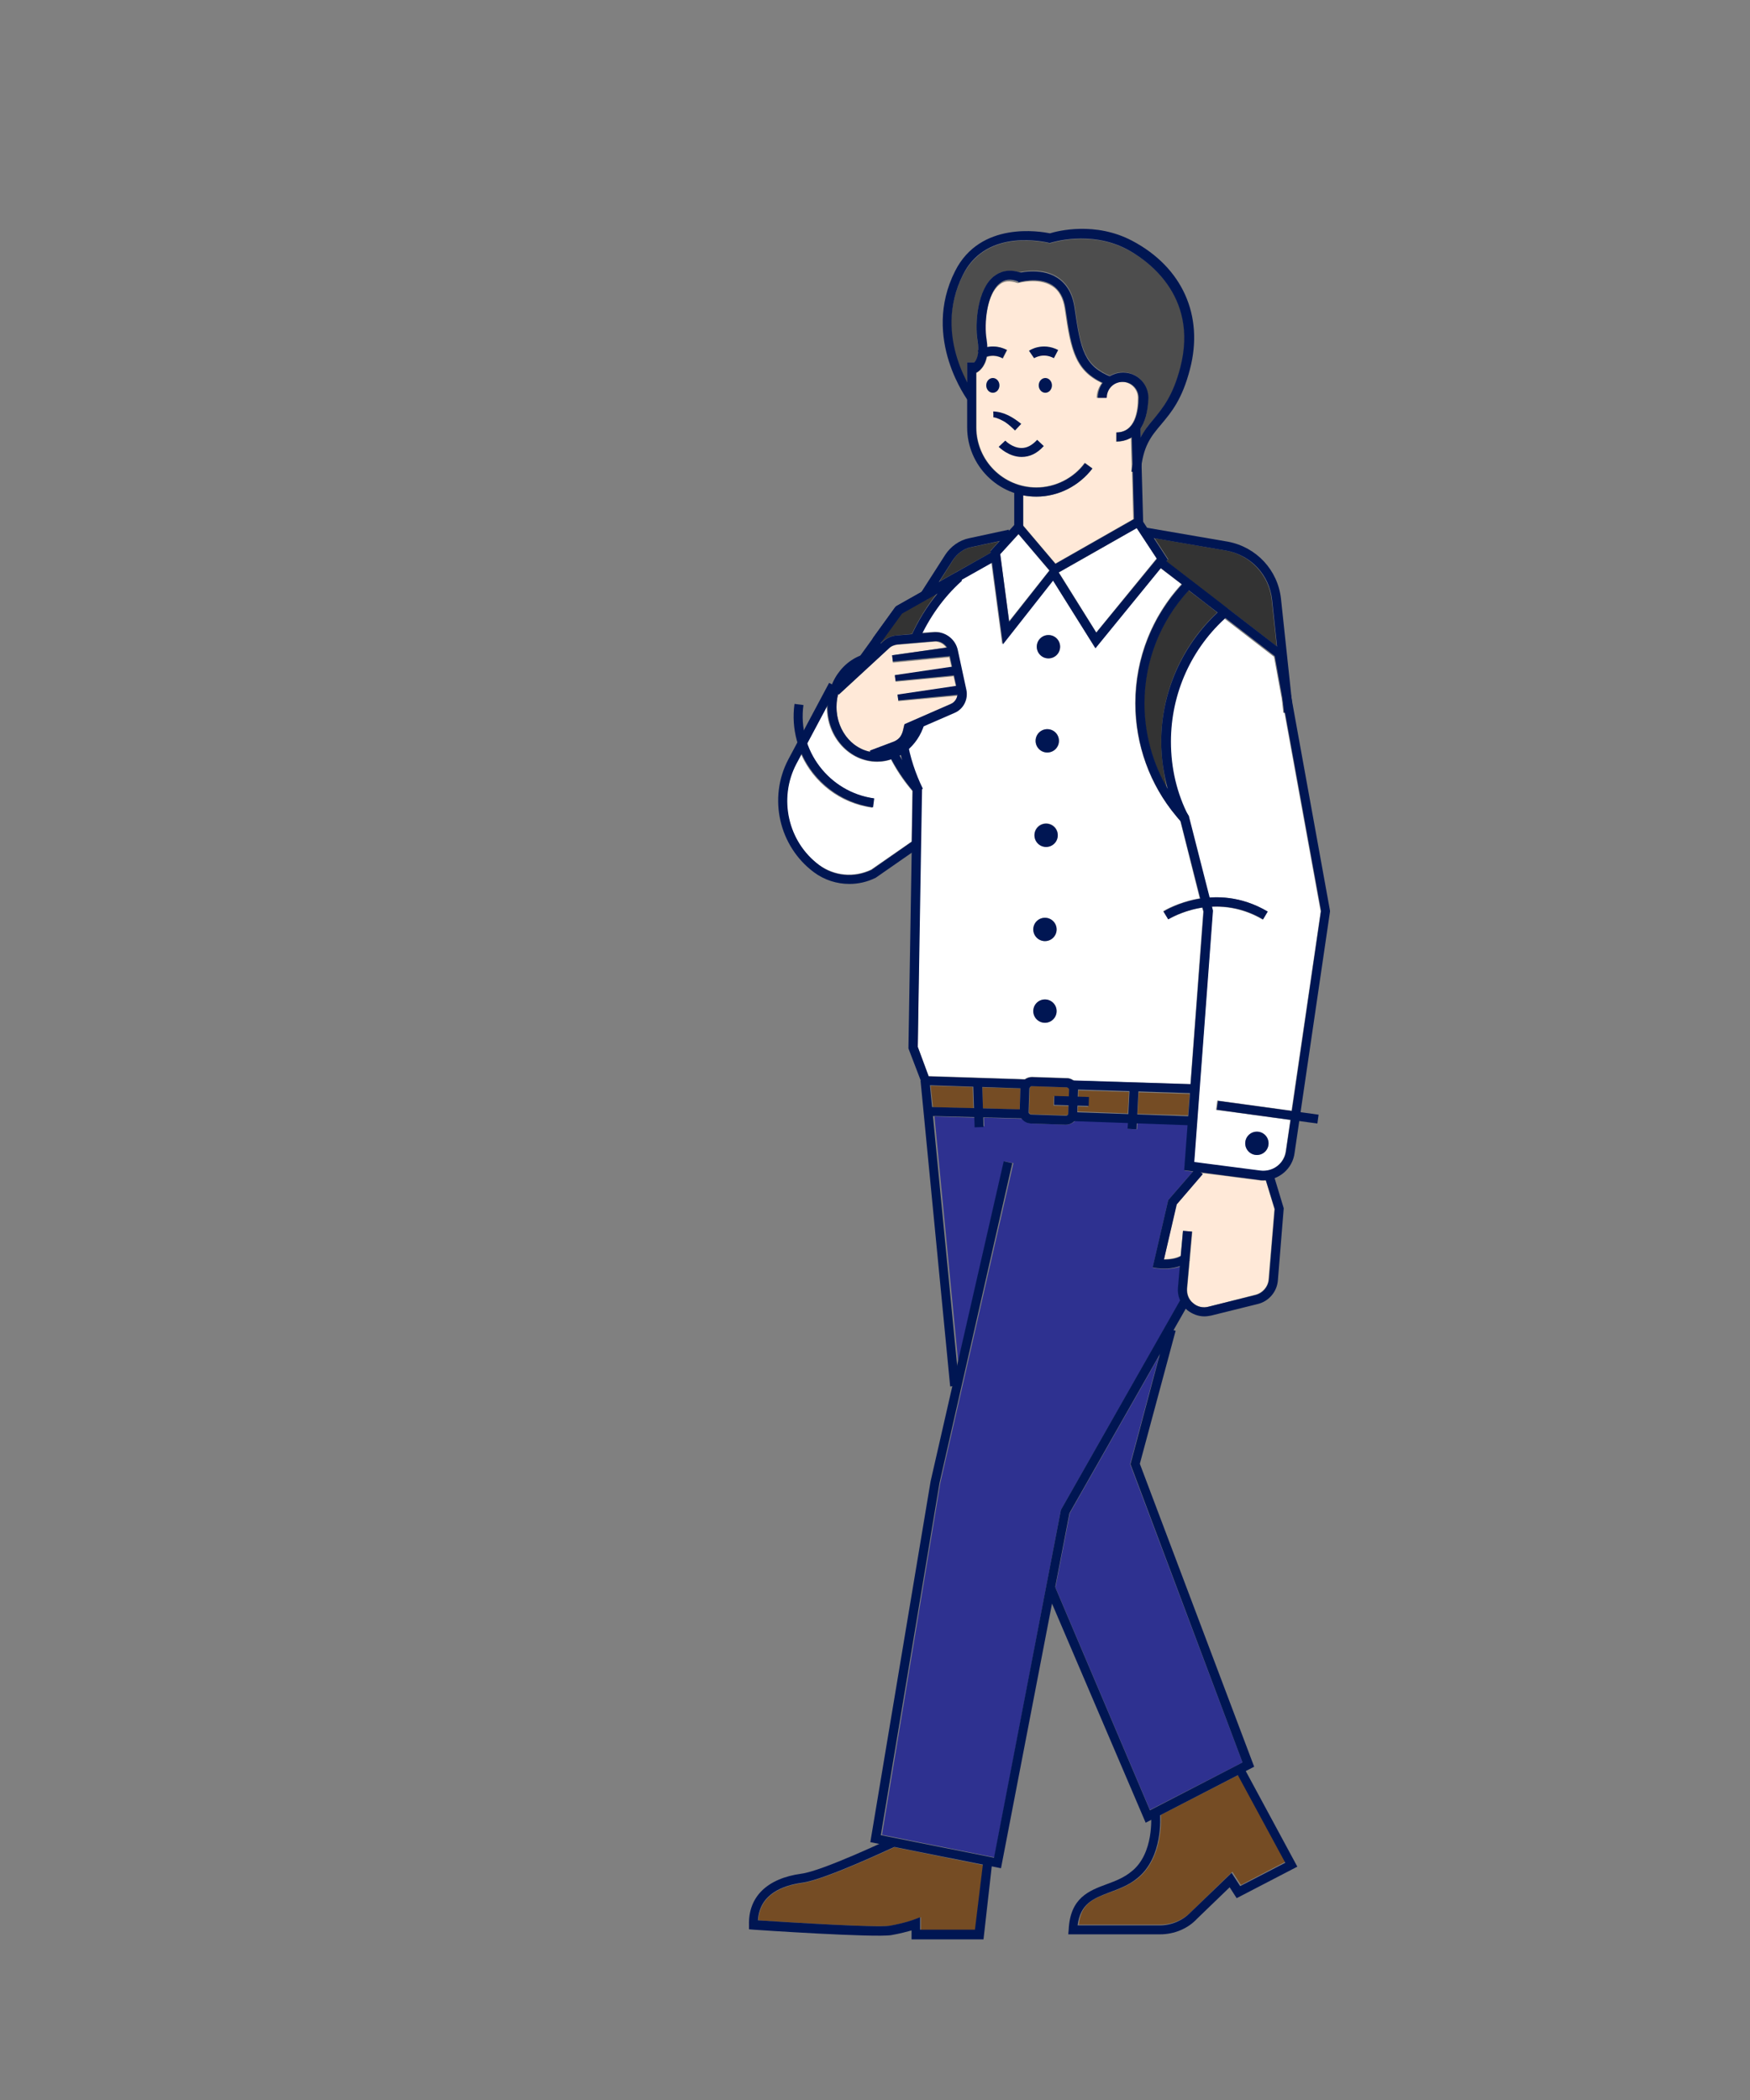 <?xml version="1.0" encoding="utf-8"?>
<!-- Generator: Adobe Illustrator 27.0.0, SVG Export Plug-In . SVG Version: 6.00 Build 0)  -->
<svg version="1.1" id="レイヤー_1" xmlns="http://www.w3.org/2000/svg" xmlns:xlink="http://www.w3.org/1999/xlink" x="0px"
	 y="0px" viewBox="0 0 450 540" style="enable-background:new 0 0 450 540;" xml:space="preserve">
<rect x="0" y="0" width="450" height="540" fill="#808080" stroke="none"/>
<style type="text/css">
	.st0{fill:#B1B1B1;}
	.st1{fill:#333333;}
	.st2{fill:#FFFFFF;}
	.st3{fill:#4D4D4D;}
	.st4{fill:#FFE9D8;}
	.st5{fill:#754C24;}
	.st6{fill:#2E3190;}
	.st7{fill:#001653;}
	.st8{fill:none;stroke:#001653;stroke-width:2.33;stroke-miterlimit:10;}
</style>
<path class="st0" d="M258.4,108.6c-0.8-0.5-2-1.1-2.9-1.2l-0.1-1.6c2.8,0,5.2,1.5,7.3,3.2c0,0-1.7,1.8-1.7,1.8
	C260.2,110,259.4,109.2,258.4,108.6z"/>
<path class="st0" d="M262.7,115.2L262.7,115.2c-2.3,0-4.1-1.9-4.2-1.9l-0.9,0.8l-0.9,0.8c0.1,0.1,2.5,2.6,5.9,2.6h0
	c2.1,0,4-1,5.7-2.8l-1.8-1.7C265.4,114.5,264.1,115.2,262.7,115.2z"/>
<path class="st0" d="M268.8,97.1c-0.9,0-1.7,0.9-1.7,1.9c0,1.1,0.8,1.9,1.7,1.9c0.9,0,1.7-0.9,1.7-1.9
	C270.4,98,269.7,97.1,268.8,97.1z"/>
<path class="st0" d="M257,99.1c0-1.1-0.8-1.9-1.7-1.9s-1.7,0.9-1.7,1.9c0,1.1,0.8,1.9,1.7,1.9S257,100.2,257,99.1z"/>
<path class="st0" d="M264.6,90.2l1.4,2c0.1-0.1,2.3-1.5,5.1,0l1.1-2.2C268,87.9,264.7,90.1,264.6,90.2z"/>
<path class="st1" d="M296.9,138.4l3.5,5.4l-0.5,0.6l11.3,8.7l4.5,3.4l0,0l12.6,9.7l-1.3-12c-0.7-6.3-5.4-11.4-11.6-12.6L296.9,138.4
	z"/>
<path class="st1" d="M298.6,190.7c0-12.6,5.2-24.6,14.4-33.2l-2.8-2.2l-4.6-3.5c-7.3,7.9-11.4,18.2-11.4,29.1c0,7.6,2,15.1,5.8,21.6
	C299.2,198.7,298.6,194.7,298.6,190.7z"/>
<polygon class="st2" points="272.3,147.2 281.9,162.6 297.4,143.6 292.3,135.8 "/>
<path class="st3" d="M248.7,98.6v-5.4h1.9c0.4-0.5,0.9-1.4,1-2.9l-0.1-0.1c0,0,0.1,0,0.1-0.1c0-0.6,0-1.4-0.2-2.3
	c-0.8-4.7,0-13.3,4.1-16.7c1.3-1,3.4-2,6.5-1.1c1.8-0.4,6.3-1.1,9.9,1.2c2.5,1.6,4,4.2,4.5,7.8c1.5,10.8,2.5,14.8,9,17.6
	c1-0.6,2.1-0.9,3.3-0.9c3.6,0,6.5,2.9,6.5,6.5c0,3.4-0.7,6.1-1.9,8l0.1,2.1c1-1.8,2.2-3.3,3.4-4.7c2.3-2.7,4.9-5.9,6.8-13.1
	c4.9-18.9-9.2-28-13.7-30.3c-9.5-5-19.5-1.7-19.6-1.7l-0.3,0.1l-0.4-0.1c0,0-4.1-1-8.8-0.5c-6.2,0.7-10.6,3.7-13.2,8.8
	C241.7,82.4,245.8,93.3,248.7,98.6z"/>
<path class="st4" d="M263.1,127.4v7.7l8.3,9.8l20-11.4l-0.3-12.2l-0.2,0c0-0.5,0.1-0.9,0.1-1.3l-0.2-7.4c-1.1,0.6-2.3,1-3.8,1v-2.4
	c4.9,0,5.6-5.6,5.6-8.9c0-2.2-1.8-4.1-4.1-4.1c-2.2,0-4.1,1.8-4.1,4.1h-2.4c0-1.4,0.5-2.7,1.3-3.8c-6.9-3.3-8-8.5-9.5-19
	c-0.4-2.8-1.5-4.9-3.4-6c-3.5-2.2-8.6-0.7-8.7-0.7l0,0c-2-0.7-3.6-0.6-4.8,0.5c-3.2,2.6-4,10.2-3.3,14.4c0.1,0.6,0.1,1.2,0.2,1.8
	C255.2,89,257,89,259,90l-1.1,2.2c-1.7-0.9-3.2-0.7-4.1-0.4c-0.5,2.6-2,3.7-2.7,4.1v14c0,8.5,6.9,15.4,15.4,15.4
	c4.9,0,9.6-2.4,12.4-6.3l2,1.4c-3.4,4.6-8.7,7.3-14.4,7.3C265.4,127.7,264.2,127.6,263.1,127.4z"/>
<polygon class="st2" points="261.9,137.4 257.2,142.5 259.5,159.7 269.8,146.7 "/>
<path class="st1" d="M241.6,149.5l4.1-2.3l0,0l9.1-5.1l-0.1-0.5l2.2-2.4l-7.1,1.5c-1.9,0.4-3.5,1.5-4.6,3.1L241.6,149.5z"/>
<path class="st4" d="M229.4,168.5l13.9-2c-0.7-1-1.9-1.6-3.1-1.5l-9.5,0.8c-0.8,0.1-1.6,0.4-2.2,1l-12.9,11.9l-0.1-0.1
	c-0.3,1-0.4,2.1-0.4,3.2c0,5.7,3.7,10.5,8.6,11.5l-0.1-0.2l6.1-2.3c0.5-0.2,1-0.5,1.4-0.9c0.5-0.5,0.8-1.1,1-1.8l0.4-1.7l12-5.2
	c0.9-0.4,1.6-1.3,1.7-2.3l-15.2,1.4l-0.2-1.6l15-2.2l-0.6-2.6l-14.9,1.4l-0.2-1.6l14.6-2.1l-0.6-2.6l-14.5,1.4L229.4,168.5z"/>
<path class="st0" d="M231.6,194.2c-0.1,0-0.1,0.1-0.2,0.1c0.1,0.3,0.3,0.5,0.4,0.8C231.7,194.8,231.7,194.5,231.6,194.2z"/>
<path class="st1" d="M234.5,163c1.7-3.7,3.9-7.2,6.4-10.4l-2.2,1.2l-0.2,0.4l-0.2-0.1l-2.9,1.6l-3.5,2l-5.4,7.4c0,0.1,0,0.1,0,0.2
	l0.4-0.3c1-0.9,2.3-1.5,3.6-1.6L234.5,163z"/>
<path class="st2" d="M234.4,216.4l0.2-13c-0.2-0.2-0.4-0.5-0.6-0.7c-1.9-2.3-3.5-4.7-4.9-7.4c-1.1,0.4-2.3,0.6-3.6,0.6
	c-7.1,0-12.9-6.3-12.9-14.1c0,0,0-0.1,0-0.1l-5.1,9.5c2.5,7.3,9,13,17.1,14.1l-0.3,2.4c-8.3-1.1-15.1-6.5-18.3-13.7l-1.3,2.4
	c-4.7,8.9-2.2,20,5.9,26c3.9,2.8,9,3.3,13.4,1.2L234.4,216.4z"/>
<path class="st2" d="M236,269.2l2.8,7.5l24.7,0.8c0.5-0.4,1.2-0.6,1.9-0.6l9,0.3c0.7,0,1.3,0.3,1.8,0.7l29.9,0.9l3.3-44.4l-0.3-1
	c-5,0.8-8.4,2.9-8.7,3l-1.3-2.1c0.3-0.2,4-2.4,9.4-3.3l-5-19.9c-0.4-0.4-0.7-0.8-1.1-1.3c-6.8-8.1-10.5-18.4-10.5-29
	c0-11.4,4.2-22.2,11.9-30.6l-5.4-4.1l-16.8,20.5l-10.9-17.4l-13,16.4l-2.8-21l-7.7,4.3l0,0.4c-4.1,3.7-7.6,8.3-10.1,13.4l2.7-0.2
	c2.9-0.3,5.6,1.7,6.3,4.6l2.2,10.2c0.5,2.4-0.7,4.9-3,5.9l-7.9,3.4c-0.8,2.4-2.2,4.4-3.9,6c0.8,3.5,1.9,6.9,3.5,10.1l-0.2,0.1
	L236,269.2z"/>
<polygon class="st5" points="305.9,281.3 292.8,280.9 292.5,286.4 305.5,286.8 "/>
<path class="st5" d="M274.9,280.2c0-0.2-0.1-0.3-0.1-0.4c-0.1-0.1-0.2-0.2-0.4-0.2l-9-0.3h0c-0.2,0-0.3,0.1-0.4,0.1
	c-0.1,0.1-0.2,0.2-0.2,0.4l-0.2,6.1c0,0.3,0.2,0.6,0.5,0.6l9,0.3c0.2,0,0.3-0.1,0.4-0.1c0.1-0.1,0.2-0.2,0.2-0.4l0.1-1.9l-3.9-0.1
	l0.1-2.4l3.9,0.1L274.9,280.2z"/>
<polygon class="st5" points="277.1,285.8 290,286.3 290.3,280.8 277.3,280.4 277.3,282.1 279.8,282.1 279.8,284.6 277.2,284.5 "/>
<polygon class="st5" points="262.4,279.9 252.6,279.6 252.7,285 262.2,285.3 "/>
<polygon class="st5" points="239.9,284.7 250.3,285 250.1,279.5 239.3,279.2 "/>
<path class="st5" d="M252.8,479.6L230,475c-1.1,0.5-17.9,8.4-23.6,9.2c-5.1,0.7-11,2.9-11.4,9.6c9.3,0.6,30.6,1.9,33.8,1.4
	c4-0.7,6.3-1.6,6.3-1.6l1.7-0.6l0,3.3h14L252.8,479.6z"/>
<path class="st6" d="M272.8,388.3l30.7-53.9c-0.4-1-0.6-2.2-0.5-3.3l0.5-5.4c-1.4,0.5-2.8,0.6-3.9,0.6c-1,0-1.8-0.1-1.9-0.1
	l-1.3-0.2l4-17.4l6.3-7.3l-2.1-0.3l0.9-11.8l-13-0.5l-0.1,1.7l-2.4-0.1l0.1-1.7l-13.6-0.5c-0.1,0.1-0.1,0.2-0.2,0.3
	c-0.6,0.5-1.3,0.8-2,0.8c0,0-0.1,0-0.1,0l-9-0.3c-0.9,0-1.7-0.5-2.3-1.2l-9.9-0.3l0.1,2.2l-2.4,0.1l-0.1-2.3l-10.3-0.3l6.1,63.2
	l11.8-51.7l2.4,0.5l-18.8,82.2l-15,90.5l28.9,5.8L272.8,388.3z"/>
<path class="st5" d="M318.5,456.4l-20,10.3c0.1,1.6,0.4,11.2-5.9,16.3c-2.3,1.8-4.8,2.8-7.1,3.6c-4.3,1.6-7.5,2.8-8.1,8.3h21
	c3,0,5.9-1.2,8-3.4l10.5-10.2l2.2,3.4l11.5-6L318.5,456.4z"/>
<polygon class="st6" points="298,348.8 275.1,389.1 271.4,408.2 295.7,465.4 319.5,453.2 290.6,376.5 "/>
<path class="st4" d="M325.5,303.6c-0.2,0-0.5,0-0.7,0c-0.4,0-0.7,0-1.1-0.1l-14.9-1.9l0.4,0.3l-6.7,7.8l-3.2,14.1
	c1.3,0,3.1-0.2,4.3-0.9l0.6-6.4l2.4,0.2l-1.3,14.6c-0.1,1.5,0.4,2.8,1.5,3.8c1.1,0.9,2.6,1.3,4,0.9l12.1-3.1c1.8-0.5,3.2-2.1,3.3-4
	l1.5-18L325.5,303.6z"/>
<path class="st2" d="M331.8,288l-19.1-2.6l0.3-2.4l19.1,2.6l7.5-51.2l-9.3-51.1l-0.3,0l-0.4-3.5l-2-10.9l-12.7-9.8
	c-8.9,8.1-14,19.6-14,31.6c0,6.5,1.4,12.8,4.3,18.6l0.4,0.6l5.3,20.9c4.4-0.3,9.6,0.4,15,3.6l-1.2,2.1c-4.7-2.8-9.3-3.5-13.2-3.3
	l0.3,1l0,0.2l-4.8,64.5l17,2.2c3.2,0.4,6.1-1.8,6.6-5L331.8,288z"/>
<path class="st0" d="M269.6,169.3c1.7,0,3-1.3,3-3c0-1.7-1.3-3-3-3s-3,1.3-3,3C266.6,167.9,267.9,169.3,269.6,169.3z"/>
<path class="st0" d="M269.3,193.5c1.7,0,3-1.3,3-3s-1.3-3-3-3c-1.7,0-3,1.3-3,3S267.6,193.5,269.3,193.5z"/>
<path class="st0" d="M269,217.7c1.7,0,3-1.3,3-3c0-1.7-1.3-3-3-3c-1.7,0-3,1.3-3,3C266,216.4,267.4,217.7,269,217.7z"/>
<path class="st0" d="M268.7,242c1.7,0,3-1.3,3-3c0-1.7-1.3-3-3-3s-3,1.3-3,3C265.7,240.6,267.1,242,268.7,242z"/>
<circle class="st0" cx="268.7" cy="260" r="3"/>
<path class="st0" d="M323.2,297c1.7,0,3-1.3,3-3c0-1.7-1.3-3-3-3c-1.7,0-3,1.3-3,3C320.2,295.6,321.5,297,323.2,297z"/>
<path class="st7" d="M266.5,127.7c-9.8,0-17.8-8-17.8-17.8V93.2h2.3v16.7c0,8.5,6.9,15.5,15.5,15.5c4.9,0,9.6-2.4,12.5-6.3l1.9,1.4
	C277.5,124.9,272.2,127.7,266.5,127.7z"/>
<path class="st7" d="M255.4,105.8c2.8,0.1,5.1,1.5,7.2,3.2c0,0-1.6,1.7-1.6,1.7c-0.8-0.8-1.7-1.6-2.6-2.2c-0.9-0.5-2-1.1-3-1.2
	C255.5,107.4,255.4,105.8,255.4,105.8L255.4,105.8z"/>
<path class="st7" d="M262.7,117.5c-3.3,0-5.8-2.5-5.9-2.6l1.7-1.6c0,0,1.8,1.9,4.2,1.9c0,0,0,0,0,0c1.4,0,2.7-0.7,4-2.1l1.7,1.6
	C266.7,116.6,264.8,117.5,262.7,117.5C262.7,117.5,262.7,117.5,262.7,117.5z"/>
<ellipse class="st7" cx="268.8" cy="99.1" rx="1.7" ry="1.9"/>
<ellipse class="st7" cx="255.3" cy="99.1" rx="1.7" ry="1.9"/>
<path class="st7" d="M287.1,113.5v-2.3c4.9,0,5.7-5.6,5.7-8.9c0-2.3-1.8-4.1-4.1-4.1c-2.3,0-4.1,1.8-4.1,4.1h-2.3
	c0-3.6,2.9-6.5,6.5-6.5s6.5,2.9,6.5,6.5C295.1,109.4,292.2,113.5,287.1,113.5z"/>
<path class="st7" d="M265.9,92.1l-1.3-1.9c0.1-0.1,3.4-2.3,7.5-0.2l-1.1,2.1C268.2,90.6,266,92.1,265.9,92.1z"/>
<path class="st7" d="M252.7,92.1l-1.3-1.9c0.1-0.1,3.4-2.3,7.5-0.2l-1.1,2.1C255,90.6,252.8,92.1,252.7,92.1z"/>
<path class="st8" d="M267.3,107.8"/>
<path class="st7" d="M224.5,195.2l-0.8-2.2l6.1-2.3c0.5-0.2,1-0.5,1.4-0.9c0.5-0.5,0.8-1.2,1-1.9l0.4-1.7l11.9-5.2
	c1.2-0.5,1.9-1.9,1.7-3.2l-2.2-10.2c-0.4-1.7-2-2.9-3.7-2.7l-9.5,0.8c-0.8,0.1-1.6,0.4-2.2,1l-12.9,11.9L214,177L227,165
	c1-0.9,2.2-1.5,3.6-1.6l9.5-0.8c2.9-0.3,5.6,1.7,6.2,4.6l2.2,10.2c0.5,2.4-0.7,4.9-3,5.9l-10.8,4.7l-0.1,0.5c-0.2,1.1-0.8,2.2-1.6,3
	c-0.6,0.7-1.4,1.2-2.3,1.5L224.5,195.2z"/>
<path class="st7" d="M225.6,195.8c-7.1,0-12.8-6.3-12.8-14c0-7.3,5-13.3,11.6-14l0.2,2.3c-5.4,0.6-9.5,5.6-9.5,11.7
	c0,6.5,4.7,11.7,10.5,11.7c4.5,0,8.5-3.2,9.9-8l2.2,0.7C236,191.9,231.1,195.8,225.6,195.8z"/>
<path class="st7" d="M218.4,227.3c-3.2,0-6.4-1-9.1-3c-9-6.7-11.8-19.1-6.6-29l10.5-19.7l2.1,1.1l-10.5,19.7
	c-4.7,8.9-2.2,20.1,5.9,26.1c3.9,2.9,9,3.3,13.4,1.2l11.3-7.9l1.3,1.9l-11.5,8C223,226.8,220.7,227.3,218.4,227.3z"/>
<rect x="290.2" y="263.9" transform="matrix(3.157829e-02 -1 1 3.157829e-02 2.716 561.989)" class="st7" width="2.3" height="31.3"/>
<polygon class="st7" points="264,279.9 237.2,279 233.6,269.6 233.6,269.4 234.7,202.8 237.1,202.8 236,269.2 238.8,276.8 
	264,277.6 "/>
<path class="st7" d="M281.7,166.7l-10.9-17.4l-12.9,16.4l-3.2-24l7.2-7.9l9.5,11.2l21.6-12.3l7.3,11.2L281.7,166.7z M272.2,147.2
	l9.7,15.5l15.6-19l-5.2-7.9L272.2,147.2z M257.2,142.5l2.3,17.4l10.4-13.2l-8-9.4L257.2,142.5z"/>
<polygon class="st7" points="222,171.3 220.2,170 230.4,155.9 254.8,142.1 256,144.2 232,157.7 "/>
<path class="st7" d="M324.8,303.5c-0.4,0-0.7,0-1.1-0.1l-19.2-2.5l5-66.5l-6-23.6l-1.5-2.3l2-1.3l1.7,2.6l6.2,24.3l0,0.2l-4.8,64.5
	l17,2.2c3.2,0.4,6.2-1.8,6.6-5l9-61.8l-11.9-65.5l-30.7-23.7l1.4-1.8l31.4,24.2l12.1,66.8l0,0.2l-9.1,62
	C332.4,300.6,328.8,303.5,324.8,303.5z"/>
<rect x="324.6" y="272.9" transform="matrix(0.136 -0.991 0.991 0.136 -1.699 569.925)" class="st7" width="2.3" height="26.1"/>
<path class="st7" d="M224.5,207.6c-12.9-1.8-22-13.7-20.2-26.6l2.3,0.3c-1.6,11.6,6.6,22.4,18.2,24L224.5,207.6z"/>
<circle class="st7" cx="269.6" cy="166.3" r="3"/>
<circle class="st7" cx="269.3" cy="190.5" r="3"/>
<circle class="st7" cx="269" cy="214.8" r="3"/>
<circle class="st7" cx="268.7" cy="239" r="3"/>
<circle class="st7" cx="268.7" cy="260" r="3"/>
<circle class="st7" cx="323.2" cy="294" r="3"/>
<polygon class="st7" points="257.4,480.4 223.8,473.7 239.3,380.9 258.1,298.6 260.3,299.1 241.6,381.3 226.5,471.9 255.6,477.7 
	272.8,388.3 272.9,388.1 304,333.4 306,334.6 275,389.1 "/>
<path class="st7" d="M299.5,326.2c-1,0-1.8-0.1-1.9-0.1l-1.2-0.2l4-17.3l7.1-8.2l1.8,1.5l-6.7,7.8l-3.3,14.2c1.6,0,3.8-0.2,5-1.4
	l1.6,1.6C304.1,325.8,301.3,326.2,299.5,326.2z"/>
<path class="st7" d="M309.7,338.5c-1.6,0-3.1-0.6-4.4-1.6c-1.7-1.5-2.6-3.6-2.4-5.8l1.3-14.6l2.3,0.2l-1.3,14.6
	c-0.1,1.5,0.4,2.9,1.6,3.8c1.1,1,2.6,1.3,4,0.9l12.1-3c1.9-0.5,3.2-2.1,3.4-4l1.5-18.1l-2.5-8.1l2.2-0.7l2.6,8.6l-1.5,18.5
	c-0.2,2.9-2.3,5.4-5.1,6.1l-12.1,3C310.8,338.4,310.3,338.5,309.7,338.5z"/>
<rect x="240.6" y="277.7" transform="matrix(0.995 -9.643397e-02 9.643397e-02 0.995 -29.466 24.795)" class="st7" width="2.3" height="79"/>
<polygon class="st7" points="294.6,468.7 269,408.8 271.2,407.8 295.7,465.5 319.5,453.2 290.7,376.5 300,341.6 302.3,342.2 
	293.1,376.4 322.5,454.3 "/>
<path class="st7" d="M252.9,498.7h-18.5v-2.3c-1.1,0.3-2.9,0.8-5.2,1.2c-4.3,0.7-34.2-1.3-35.5-1.4l-1.1-0.1l0-1.1
	c-0.2-7.3,4.7-12,13.5-13.2c5.4-0.7,22.7-8.9,22.9-9l1,2.1c-0.7,0.3-17.8,8.4-23.6,9.2c-5.1,0.7-11.1,2.9-11.5,9.7
	c9.3,0.6,30.6,1.9,33.8,1.4c4-0.7,6.3-1.6,6.3-1.6l1.6-0.6l0,3.2h14.1l2.1-17.3l2.3,0.3L252.9,498.7z"/>
<path class="st7" d="M298.3,497.4h-23.6l0.1-1.2c0.4-8.2,5.2-10,9.8-11.7c2.2-0.8,4.5-1.7,6.4-3.3c5.8-4.6,5-14.3,5-14.4l2.3-0.2
	c0,0.4,0.9,11-5.9,16.4c-2.2,1.8-4.7,2.7-7.1,3.6c-4.2,1.6-7.5,2.9-8.2,8.5h21.1c3,0,5.9-1.2,8-3.4l10.5-10.1l2.2,3.4l11.6-6
	l-12.5-23.1l2-1.1l13.6,25.2l-15.6,8.1l-1.8-2.8l-8.4,8.1C305.5,495.9,302,497.4,298.3,497.4z"/>
<path class="st8" d="M235,189.7"/>
<path class="st7" d="M303.7,211.3c-0.4-0.5-0.8-0.9-1.2-1.4c-6.8-8.1-10.5-18.4-10.5-29c0-11.8,4.5-23,12.8-31.5l1.5-0.1l9.4,7.2
	l0.1,1.8c-9.4,8.2-14.7,20-14.7,32.4c0,6.8,1.5,13.3,4.6,19.3L303.7,211.3z M305.7,151.8c-7.4,8-11.4,18.3-11.4,29.1
	c0,7.8,2.1,15.4,6,22c-1.1-3.9-1.7-8-1.7-12.2c0-12.6,5.3-24.6,14.5-33.2L305.7,151.8z"/>
<path class="st7" d="M235.3,204.1c-0.4-0.5-0.8-1-1.2-1.5c-2.4-3-4.5-6.3-6.1-9.8l2.1-1c0.6,1.3,1.2,2.5,1.9,3.7
	c-0.4-1.5-0.8-3.1-1-4.7l2.3-0.4c0.7,4.3,2.1,8.5,4,12.4L235.3,204.1z"/>
<path class="st7" d="M226.1,168.6l-2.3-0.2c0.1-1.3,0.3-2.6,0.5-3.9l0.2-0.5l5.7-7.9l0.4-0.3l15.1-8.5l1.3,0.1l0.3,0.2l0,1.8
	c-4.7,4.2-8.4,9.5-11,15.3l-2.1-0.9c1.8-4,4.1-7.8,6.9-11.2l-9.2,5.2l-5.4,7.5C226.4,166.3,226.2,167.5,226.1,168.6z"/>
<path class="st7" d="M330.2,183.3l-3.1-29.1c-0.7-6.4-5.4-11.4-11.7-12.6l-21.5-3.7l0.4-2.3l21.5,3.7c7.3,1.4,12.8,7.3,13.6,14.7
	l3.1,29.1L330.2,183.3z"/>
<path class="st7" d="M238.5,154.2l-2-1.3l6.6-10.3c1.4-2.1,3.6-3.7,6.1-4.2l10.2-2.2l0.5,2.3l-10.2,2.2c-1.9,0.4-3.5,1.6-4.6,3.2
	L238.5,154.2z"/>
<rect x="260.8" y="126.4" class="st7" width="2.3" height="9.1"/>
<rect x="291.2" y="109.8" transform="matrix(1 -2.792721e-02 2.792721e-02 1 -3.293 8.212)" class="st7" width="2.3" height="24.4"/>
<path class="st7" d="M285.1,99.1c-8.4-3.3-9.5-8.4-11.1-19.7c-0.4-2.9-1.6-4.9-3.4-6.1c-3.6-2.3-8.7-0.7-8.7-0.7l-0.7-2.2
	c0.2-0.1,6.2-1.8,10.6,1c2.5,1.6,4,4.2,4.5,7.7c1.6,11.1,2.5,15.1,9.6,17.9L285.1,99.1z"/>
<path class="st7" d="M293.3,121.5l-2.3-0.2c0.7-7.6,3.1-10.5,5.7-13.6c2.3-2.8,4.9-5.9,6.8-13.2c4.9-18.9-9.2-28-13.7-30.4
	c-9.5-5-19.5-1.7-19.6-1.7l-0.3,0.1l-0.3-0.1c0,0-4.1-1-8.8-0.5c-6.2,0.7-10.7,3.7-13.2,8.8c-8.1,16.1,3.2,31,3.3,31.2l-1.8,1.4
	c-0.1-0.2-12.3-16.2-3.5-33.6c6.5-12.9,21.9-10.2,24.4-9.7c1.9-0.6,11.6-3.1,21.1,1.9c12.9,6.8,18.5,19.2,14.9,33
	c-2,7.8-4.8,11.1-7.3,14.1C295.9,112.3,293.9,114.7,293.3,121.5z"/>
<path class="st7" d="M250.8,95.9l-0.8-2.2l0.4,1.1l-0.5-1.1c0.1,0,2.3-1.1,1.5-6c-0.8-4.7,0-13.3,4.1-16.6c1.4-1.1,3.7-2.2,7.2-0.9
	l-0.8,2.2c-2-0.8-3.6-0.6-4.9,0.5c-3.2,2.6-4,10.2-3.3,14.4C254.8,94.3,251,95.9,250.8,95.9z"/>
<rect x="250.2" y="274" transform="matrix(2.599641e-02 -1 1 2.599641e-02 -41.285 530.044)" class="st7" width="2.3" height="24.4"/>
<rect x="290" y="272.2" transform="matrix(3.558452e-02 -0.999 0.999 3.558452e-02 -6.509 568.304)" class="st7" width="2.3" height="30.6"/>
<rect x="250.3" y="278.4" transform="matrix(1 -3.218538e-02 3.218538e-02 1 -9.013 8.242)" class="st7" width="2.3" height="11.3"/>
<rect x="285.9" y="283.8" transform="matrix(5.031403e-02 -0.999 0.999 5.031403e-02 -7.949 561.608)" class="st7" width="10.9" height="2.3"/>
<path class="st7" d="M274.1,289.2c0,0-0.1,0-0.1,0l-9-0.3c-1.6-0.1-2.9-1.4-2.8-3l0.2-6.1c0-0.8,0.4-1.5,0.9-2
	c0.6-0.5,1.3-0.8,2.1-0.8l9,0.3c0.8,0,1.5,0.4,2,0.9c0.5,0.6,0.8,1.3,0.8,2.1l-0.2,6.1C277,288,275.7,289.2,274.1,289.2z
	 M274.1,286.9c0.3,0,0.6-0.2,0.6-0.6l0.2-6.1c0-0.2-0.1-0.3-0.2-0.4s-0.3-0.2-0.4-0.2l-9-0.3c-0.2,0-0.3,0.1-0.4,0.2
	c-0.1,0.1-0.2,0.3-0.2,0.4l-0.2,6.1c0,0.2,0.1,0.3,0.2,0.4s0.3,0.2,0.4,0.2L274.1,286.9z"/>
<rect x="274.2" y="278.8" transform="matrix(3.062477e-02 -1 1 3.062477e-02 -16.152 549.773)" class="st7" width="2.3" height="8.9"/>
<polygon class="st7" points="229.4,168.5 245,166.3 245.3,168.6 229.6,170.1 229.4,168.5 "/>
<polygon class="st7" points="230.1,173.6 245.7,171.3 245.9,173.6 230.3,175.1 230.1,173.6 "/>
<polygon class="st7" points="230.8,178.6 246.3,176.3 246.6,178.6 231,180.1 230.8,178.6 "/>
<path class="st7" d="M324.8,236.4c-12.5-7.3-23.9-0.3-24.4,0l-1.2-2c0.5-0.3,13.1-8.1,26.8,0L324.8,236.4z"/>
</svg>

